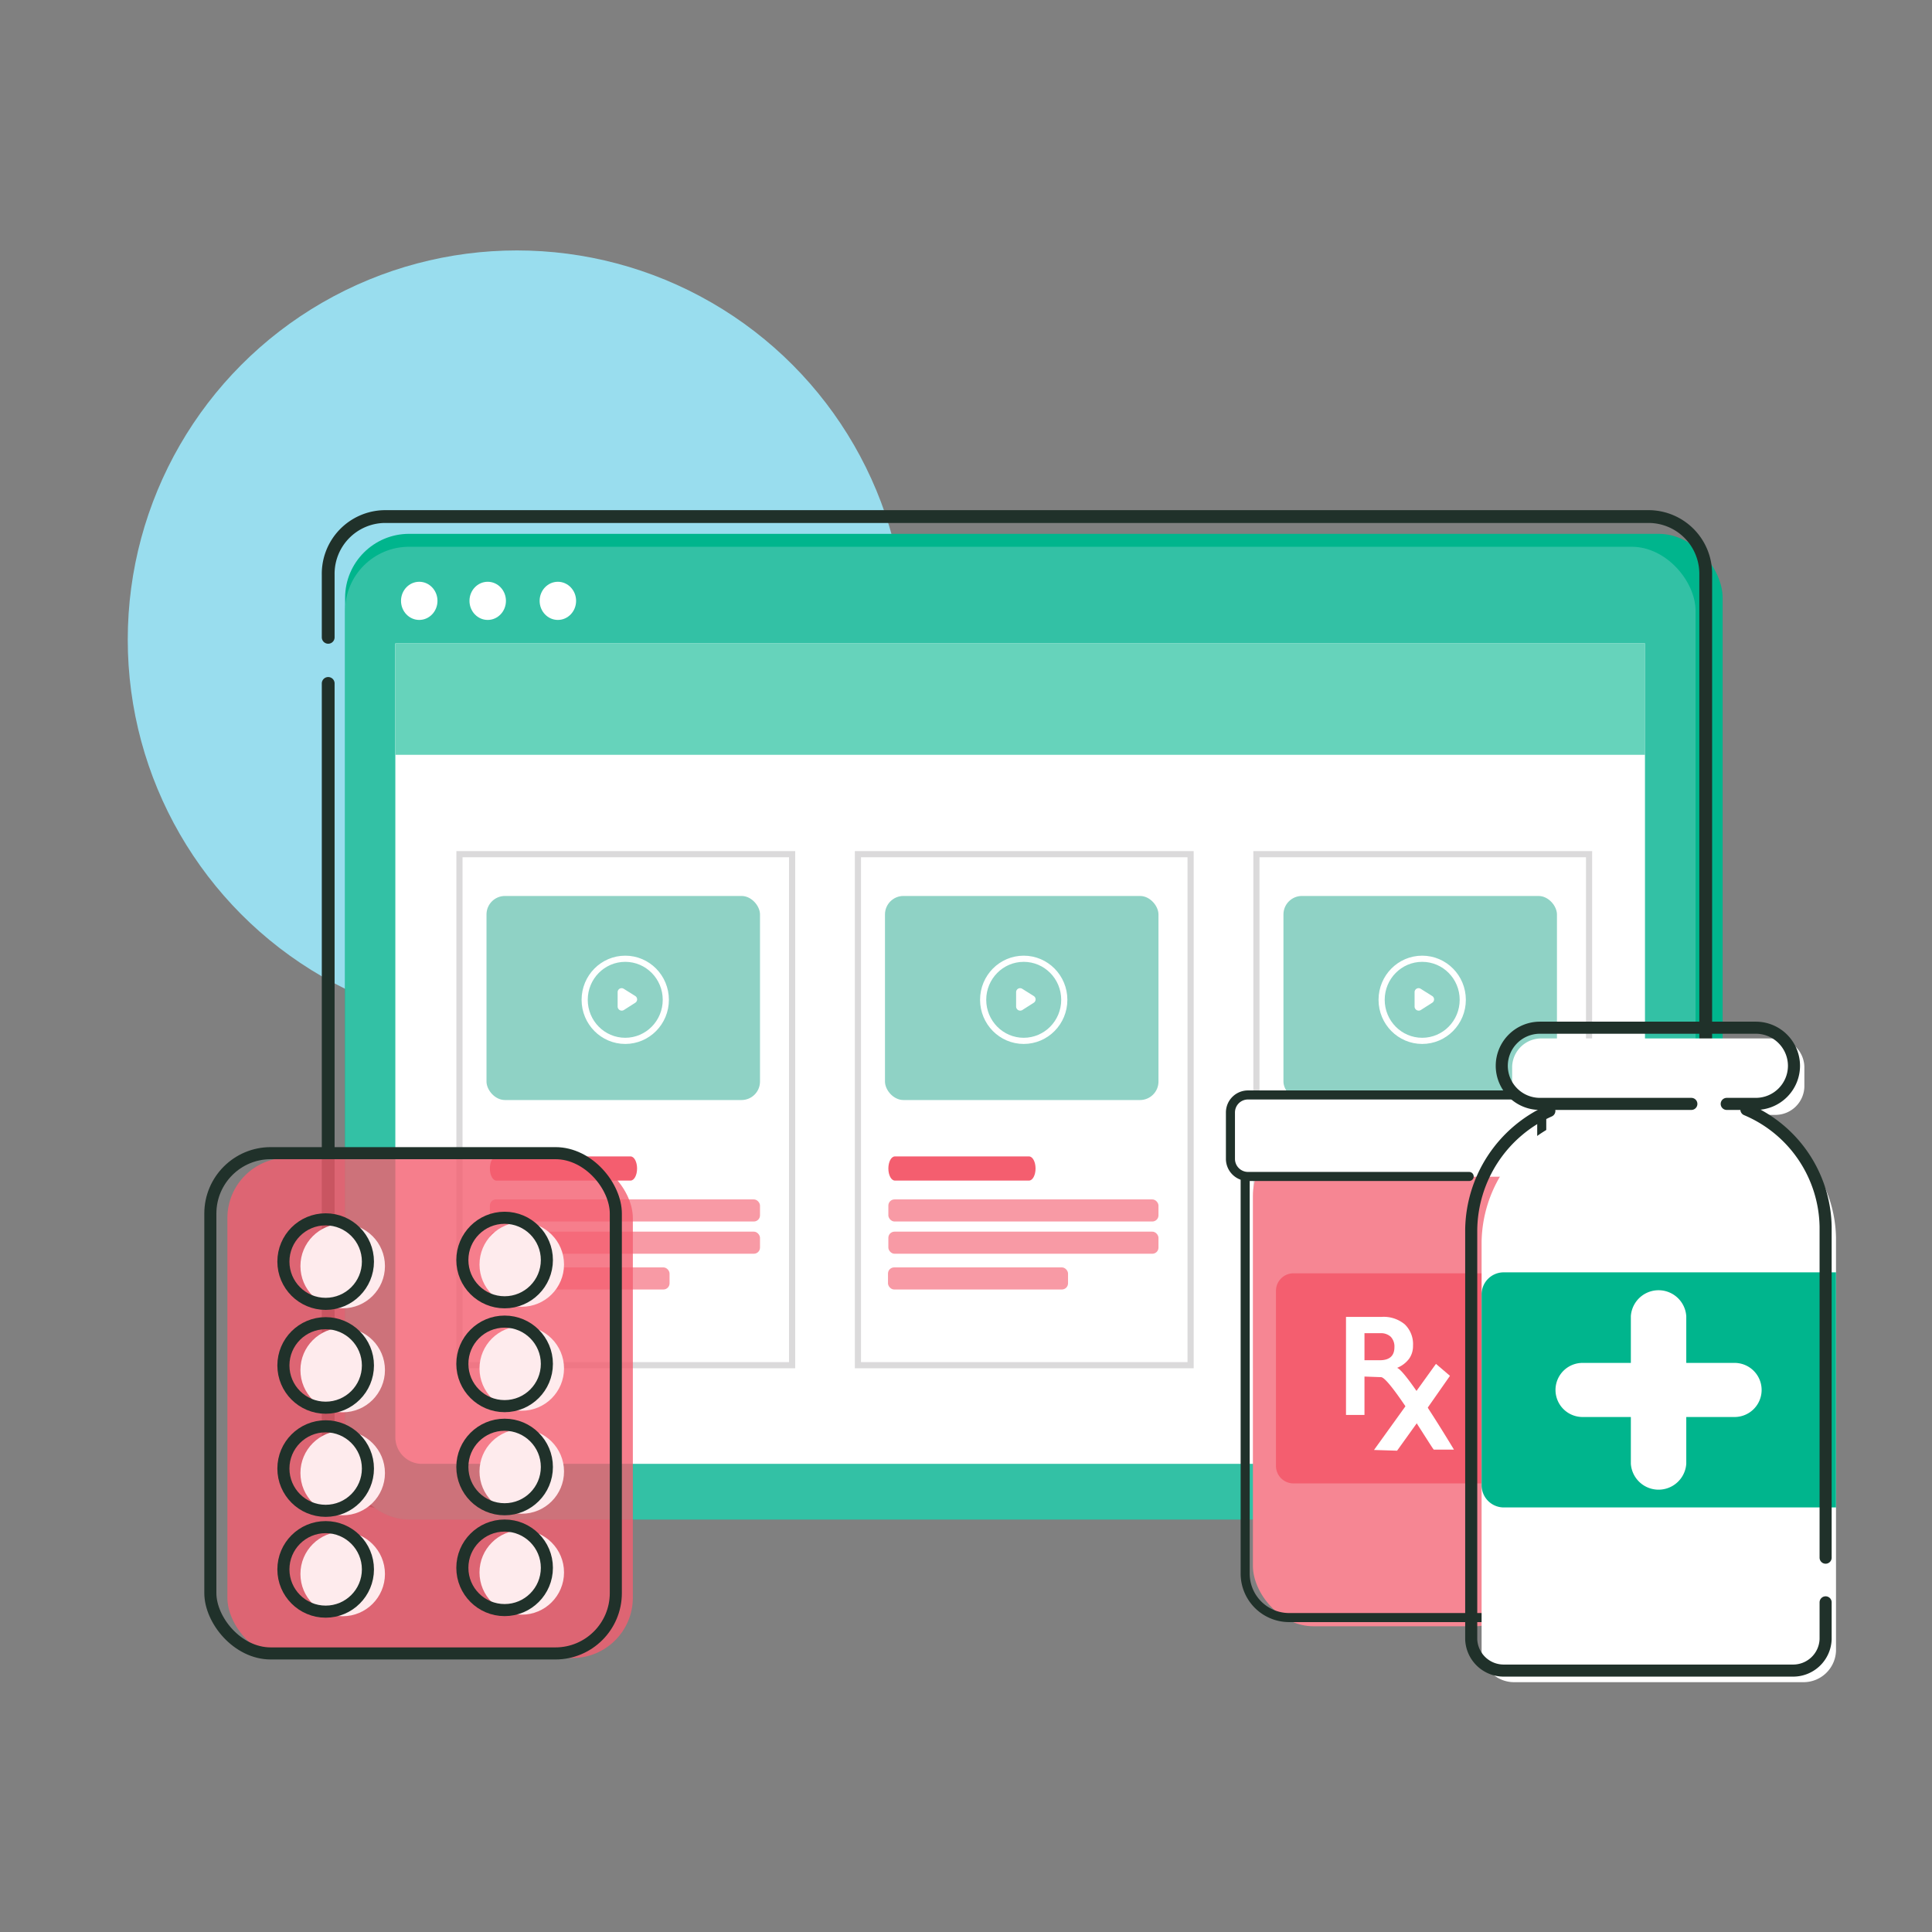 <?xml version="1.0" encoding="UTF-8"?> <svg xmlns="http://www.w3.org/2000/svg" viewBox="0 0 160 160"><rect x="0" y="0" width="160" height="160" fill="#808080" stroke="none"/><defs><style>.cls-1{fill:#9de;}.cls-2{fill:#00b58d;}.cls-10,.cls-11,.cls-16,.cls-18,.cls-19,.cls-20,.cls-3{fill:none;}.cls-16,.cls-18,.cls-19,.cls-20,.cls-3{stroke:#20312a;}.cls-19,.cls-20,.cls-3{stroke-linecap:round;}.cls-11,.cls-16,.cls-18,.cls-19,.cls-20,.cls-3,.cls-8{stroke-miterlimit:10;}.cls-3{stroke-width:1.06px;}.cls-3,.cls-5,.cls-6{fill-rule:evenodd;}.cls-4{fill:#33c1a5;}.cls-5,.cls-7,.cls-8{fill:#fff;}.cls-6{fill:#66d3bb;}.cls-8{stroke:#dbdadb;}.cls-11,.cls-8{stroke-width:0.51px;}.cls-9{fill:#8fd2c5;}.cls-11{stroke:#fff;}.cls-12,.cls-14{fill:#f45e6f;}.cls-13{fill:#f89aa5;}.cls-14{opacity:0.8;}.cls-15{fill:#feebed;}.cls-17{fill:#f68693;}.cls-18,.cls-19{stroke-width:0.75px;}</style></defs><g id="Graphics"><g id="features"><circle class="cls-1" cx="42.81" cy="52.97" r="32.23"></circle><rect class="cls-2" x="28.58" y="44.21" width="114.08" height="81.62" rx="5.3"></rect><path class="cls-3" d="M27.18,52.78V47.6a4.74,4.74,0,0,1,4.62-4.82H136.63a4.74,4.74,0,0,1,4.63,4.82v72a4.74,4.74,0,0,1-4.63,4.82H31.8a4.74,4.74,0,0,1-4.62-4.82v-63"></path><rect class="cls-4" x="28.58" y="45.28" width="111.84" height="80.56" rx="5.3"></rect><path class="cls-5" d="M134.1,121.23H34.87A2.21,2.21,0,0,1,32.74,119V53.28H136.23V119A2.21,2.21,0,0,1,134.1,121.23Z"></path><polygon class="cls-6" points="32.75 62.51 32.75 53.28 136.24 53.28 136.24 62.51 115.19 62.51 32.75 62.51"></polygon><ellipse class="cls-7" cx="34.72" cy="49.76" rx="1.51" ry="1.58"></ellipse><ellipse class="cls-7" cx="40.39" cy="49.76" rx="1.51" ry="1.58"></ellipse><ellipse class="cls-7" cx="46.2" cy="49.76" rx="1.51" ry="1.58"></ellipse><rect class="cls-8" x="38.05" y="70.74" width="27.55" height="42.32"></rect><rect class="cls-9" x="40.29" y="74.2" width="22.65" height="16.9" rx="1.53"></rect><g id="Symbol_7_2" data-name="Symbol 7 2"><path id="Path_5" data-name="Path 5" class="cls-7" d="M52.6,82.48l-.94-.59a.33.33,0,0,0-.51.28v1.19a.34.34,0,0,0,.51.29l.94-.6A.33.33,0,0,0,52.6,82.48Z"></path><g id="Ellipse_2" data-name="Ellipse 2"><ellipse class="cls-10" cx="51.78" cy="82.8" rx="3.45" ry="3.5"></ellipse><ellipse class="cls-11" cx="51.78" cy="82.8" rx="3.36" ry="3.4"></ellipse></g></g><path class="cls-12" d="M52.22,95.77H41.11c-.3,0-.54.45-.54,1s.24,1,.54,1H52.22c.3,0,.54-.45.54-1s-.24-1-.54-1"></path><rect class="cls-13" x="40.57" y="99.33" width="22.37" height="1.83" rx="0.51"></rect><rect class="cls-13" x="40.57" y="102" width="22.37" height="1.83" rx="0.51"></rect><rect class="cls-13" x="40.54" y="104.96" width="14.91" height="1.83" rx="0.51"></rect><rect class="cls-8" x="71.05" y="70.74" width="27.55" height="42.32"></rect><rect class="cls-9" x="73.29" y="74.2" width="22.65" height="16.9" rx="1.53"></rect><g id="Symbol_7_2-2" data-name="Symbol 7 2"><path id="Path_5-2" data-name="Path 5" class="cls-7" d="M85.6,82.48l-.94-.59a.33.33,0,0,0-.51.28v1.19a.34.34,0,0,0,.51.29l.94-.6A.33.33,0,0,0,85.6,82.48Z"></path><g id="Ellipse_2-2" data-name="Ellipse 2"><ellipse class="cls-10" cx="84.78" cy="82.8" rx="3.45" ry="3.5"></ellipse><ellipse class="cls-11" cx="84.78" cy="82.8" rx="3.36" ry="3.4"></ellipse></g></g><path class="cls-12" d="M85.22,95.77H74.11c-.3,0-.54.45-.54,1s.24,1,.54,1H85.22c.3,0,.54-.45.54-1s-.24-1-.54-1"></path><rect class="cls-13" x="73.57" y="99.33" width="22.37" height="1.83" rx="0.51"></rect><rect class="cls-13" x="73.57" y="102" width="22.37" height="1.83" rx="0.51"></rect><rect class="cls-13" x="73.54" y="104.96" width="14.91" height="1.83" rx="0.51"></rect><rect class="cls-8" x="104.05" y="70.74" width="27.55" height="42.32"></rect><rect class="cls-9" x="106.29" y="74.2" width="22.65" height="16.9" rx="1.53"></rect><g id="Symbol_7_2-3" data-name="Symbol 7 2"><path id="Path_5-3" data-name="Path 5" class="cls-7" d="M118.6,82.48l-.94-.59a.33.33,0,0,0-.51.28v1.19a.34.34,0,0,0,.51.29l.94-.6A.33.33,0,0,0,118.6,82.48Z"></path><g id="Ellipse_2-3" data-name="Ellipse 2"><ellipse class="cls-10" cx="117.78" cy="82.8" rx="3.45" ry="3.5"></ellipse><ellipse class="cls-11" cx="117.78" cy="82.8" rx="3.36" ry="3.4"></ellipse></g></g><path class="cls-12" d="M118.22,95.77H107.11c-.3,0-.54.45-.54,1s.24,1,.54,1h11.11c.3,0,.54-.45.54-1s-.24-1-.54-1"></path><rect class="cls-13" x="106.57" y="99.33" width="22.37" height="1.83" rx="0.51"></rect><rect class="cls-13" x="106.57" y="102" width="22.37" height="1.83" rx="0.51"></rect><rect class="cls-13" x="106.54" y="104.96" width="14.91" height="1.83" rx="0.51"></rect><rect class="cls-14" x="18.83" y="95.88" width="33.58" height="41.43" rx="5"></rect><circle class="cls-15" cx="28.38" cy="104.85" r="3.5"></circle><circle class="cls-15" cx="43.21" cy="104.72" r="3.5"></circle><circle class="cls-15" cx="28.38" cy="113.46" r="3.5"></circle><circle class="cls-15" cx="43.21" cy="113.33" r="3.5"></circle><circle class="cls-15" cx="28.38" cy="121.99" r="3.5"></circle><circle class="cls-15" cx="43.21" cy="121.86" r="3.5"></circle><circle class="cls-15" cx="28.38" cy="130.35" r="3.5"></circle><circle class="cls-15" cx="43.21" cy="130.22" r="3.5"></circle><rect class="cls-16" x="17.42" y="95.5" width="33.58" height="41.43" rx="5"></rect><circle class="cls-16" cx="26.97" cy="104.48" r="3.5"></circle><circle class="cls-16" cx="41.79" cy="104.35" r="3.5"></circle><circle class="cls-16" cx="26.97" cy="113.08" r="3.5"></circle><circle class="cls-16" cx="41.79" cy="112.95" r="3.5"></circle><circle class="cls-16" cx="26.97" cy="121.62" r="3.5"></circle><circle class="cls-16" cx="41.79" cy="121.49" r="3.5"></circle><circle class="cls-16" cx="26.97" cy="129.97" r="3.5"></circle><circle class="cls-16" cx="41.79" cy="129.84" r="3.5"></circle><rect class="cls-17" x="103.76" y="94.05" width="23.33" height="40.63" rx="5"></rect><rect class="cls-7" x="102.56" y="90.7" width="25.78" height="6.75" rx="2"></rect><path class="cls-12" d="M105.67,106.9v14.5a1.45,1.45,0,0,0,1.46,1.45h19.94v-17.4H107.13A1.45,1.45,0,0,0,105.67,106.9Z"></path><path class="cls-18" d="M126.45,97.43v32.9a3.64,3.64,0,0,1-3.63,3.63H106.75a3.64,3.64,0,0,1-3.63-3.63V97.43"></path><path class="cls-19" d="M121.67,97.43H103.35A1.46,1.46,0,0,1,101.9,96V92.13a1.45,1.45,0,0,1,1.45-1.45h22.87a1.46,1.46,0,0,1,1.46,1.45V96a1.47,1.47,0,0,1-1.46,1.45h-1.16"></path><path class="cls-7" d="M113,114v3.18h-1.53v-8.12h2.94a2.72,2.72,0,0,1,1.93.62,2.28,2.28,0,0,1,.68,1.77,1.81,1.81,0,0,1-.32,1.07,2.3,2.3,0,0,1-1,.76c.81.26,4.71,6.77,4.71,6.77h-1.67c-.2-.18-3.67-6-4.37-6Zm0-1.35h1.26c.81,0,1.22-.36,1.22-1.08a1.17,1.17,0,0,0-.3-.86,1.18,1.18,0,0,0-.86-.3H113Z"></path><polyline class="cls-7" points="117.43 117.73 115.7 120.14 113.79 120.08 118.92 112.95 120.08 113.94"></polyline><path class="cls-7" d="M145.49,92.81v-.48H147A2.4,2.4,0,0,0,149.43,90V88.35A2.41,2.41,0,0,0,147,86H127.7a2.41,2.41,0,0,0-2.47,2.33V90a2.4,2.4,0,0,0,2.47,2.32h1.47V93a11,11,0,0,0-6.47,9.82v33.9a2.69,2.69,0,0,0,2.75,2.59H149.3a2.69,2.69,0,0,0,2.75-2.59V102.5A10.71,10.71,0,0,0,145.49,92.81Z"></path><path class="cls-2" d="M122.7,107.2V123a1.84,1.84,0,0,0,1.83,1.84h27.52V105.37H124.53A1.83,1.83,0,0,0,122.7,107.2Z"></path><path class="cls-7" d="M143.65,112.87h-4V109a2.3,2.3,0,0,0-4.59,0v3.87h-4a2.24,2.24,0,1,0,0,4.48h4v3.87a2.3,2.3,0,0,0,4.59,0v-3.87h4a2.24,2.24,0,1,0,0-4.48Z"></path><path class="cls-20" d="M151.19,132.7v3.05a2.69,2.69,0,0,1-2.75,2.6H124.59a2.69,2.69,0,0,1-2.75-2.6v-33.9A10.94,10.94,0,0,1,128.31,92"></path><path class="cls-20" d="M144.63,91.89a10.72,10.72,0,0,1,6.56,9.7V129"></path><path class="cls-20" d="M140.07,91.42H127.52a3.16,3.16,0,0,1-3.15-3.15h0a3.16,3.16,0,0,1,3.15-3.16h17.9a3.16,3.16,0,0,1,3.15,3.16h0a3.16,3.16,0,0,1-3.15,3.15H143"></path></g></g></svg> 